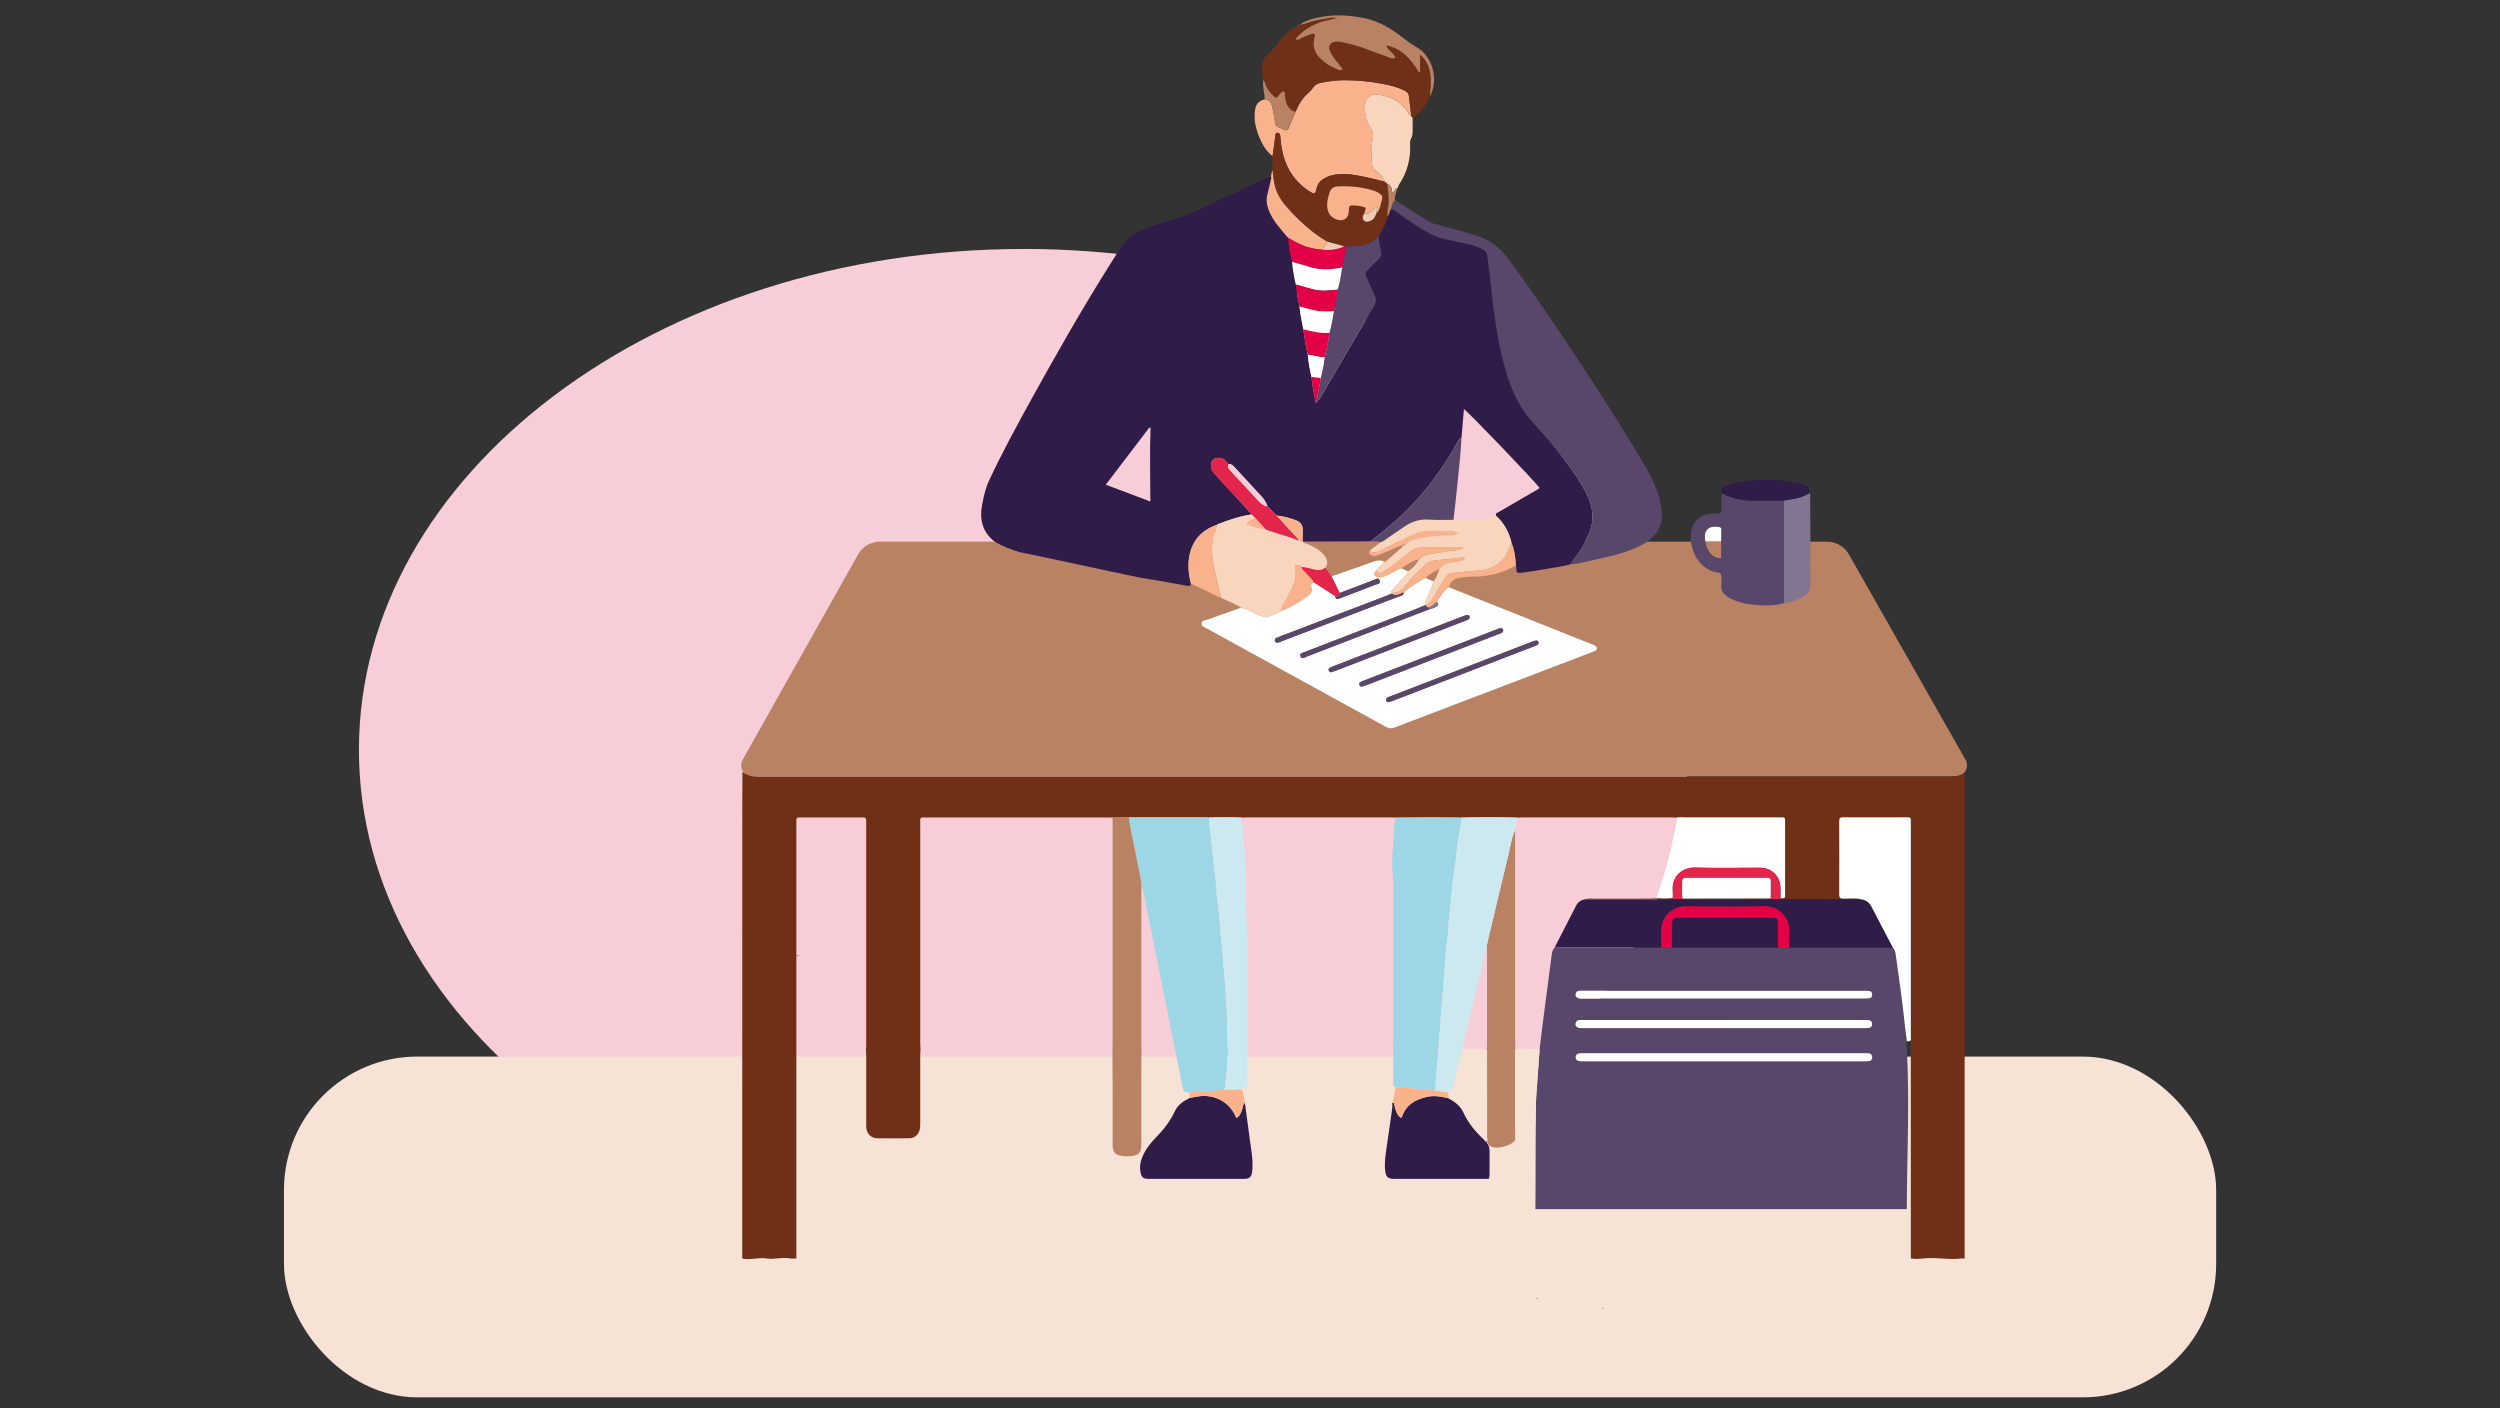 <svg width="900" height="507" viewBox="0 0 900 507" fill="none" xmlns="http://www.w3.org/2000/svg">
<rect x="0" y="0" width="900" height="507" fill="#333333" stroke="none"/>
<g clip-path="url(#clip0_1012_43167)">
<path d="M368.453 89.631C236.541 89.631 129.215 170.521 129.215 269.957C129.215 369.394 236.541 450.296 368.453 450.296C500.352 450.296 607.665 369.394 607.665 269.957C607.665 170.521 500.352 89.618 368.453 89.618V89.631Z" fill="#F7CED7"/>
<rect x="102.227" y="380.369" width="695.593" height="122.68" rx="48" fill="#F7E2D6"/>
<path d="M308.92 199.59C310.514 196.755 313.513 195 316.765 195H657.762C661 195 663.988 196.739 665.587 199.555L707.606 273.524C709.12 276.191 707.194 279.5 704.128 279.5H270.837C267.778 279.5 265.851 276.206 267.35 273.54L308.92 199.59Z" fill="#B88263"/>
<path d="M428.712 210.139C428.687 210.973 428.148 211.022 427.522 210.912C424.124 210.298 420.738 209.673 417.34 209.084C414.935 208.667 412.518 208.286 410.114 207.894C392.975 204.324 379.481 201.257 367.004 198.766C363.876 197.81 360.846 196.62 358.012 194.951C353.62 191.467 352.54 186.916 353.583 181.604C354.147 178.696 354.749 175.825 356.012 173.114C360.711 163.042 366.023 153.289 371.384 143.573C380.413 127.22 389.663 110.989 399.625 95.164C400.618 93.581 401.612 91.999 402.606 90.416C403.17 89.668 403.784 88.956 404.274 88.171C405.832 85.68 408.09 84.122 410.727 82.969C414.825 81.178 419.155 80.074 423.425 78.774C425.424 78.172 427.375 77.461 429.264 76.565C438.637 72.149 448.022 67.757 457.394 63.365C457.836 63.696 457.664 64.101 457.566 64.531C457.137 66.285 456.769 68.051 456.303 69.781C455.775 71.744 455.971 73.633 456.695 75.498C457.493 77.534 458.597 79.387 459.934 81.105C461.136 82.638 462.424 84.098 463.688 85.582C463.946 88.502 464.412 91.397 465.148 94.243C465.418 97.004 465.872 99.727 466.51 102.426C466.755 105.101 467.27 107.738 467.834 110.364C468.141 113.112 468.656 115.835 469.209 118.546C469.638 121.613 470.043 124.68 470.816 127.674C471.049 130.385 471.539 133.059 472.153 135.709C472.447 138.825 473.073 141.88 473.674 144.947C474.226 144.935 474.275 144.567 474.214 144.137L474.165 144.1C475.158 143.99 475.33 143.058 475.698 142.432C478.373 137.991 480.961 133.501 483.587 129.023C487.267 122.742 490.898 116.448 494.665 110.216C495.437 108.941 495.523 107.885 494.947 106.61C493.978 104.438 493.07 102.242 492.113 100.071C491.364 98.365 491.364 98.267 492.738 96.869C493.904 95.679 495.033 94.464 496.272 93.36C497.278 92.465 497.449 91.446 497.155 90.244C496.726 88.563 496.394 86.883 496.333 85.153C496.529 84.773 496.726 84.392 496.934 84.024C498.014 82.086 499.056 80.135 499.474 77.927C500.222 77.166 500.197 76.038 500.786 75.191C501.571 75.228 502.111 75.805 502.663 76.222C505.031 78.013 507.534 79.596 509.999 81.215C513.017 83.19 516.097 85.104 519.667 85.938C522.464 86.601 525.285 87.189 528.095 87.815C529.996 88.245 531.861 88.735 533.615 89.655C534.756 90.244 535.357 91.066 535.505 92.342C536.044 97.053 536.744 101.751 537.173 106.462C537.504 110.192 538.056 113.897 538.645 117.577C539.749 124.545 541.234 131.428 543.638 138.101C545.527 143.328 548.153 148.063 551.931 152.16C556.041 156.614 559.918 161.263 563.61 166.06C566.518 169.839 569.205 173.777 571.302 178.07C573.535 182.622 574.1 187.296 572.038 192.068C571.069 194.325 569.928 196.497 568.567 198.558C567.536 200.116 566.224 201.465 565.389 203.158C562.408 204.017 559.304 204.299 556.262 204.876C553.649 205.367 551.011 205.747 548.374 206.115C545.834 206.471 545.871 206.176 545.896 204.201C545.896 203.993 545.81 203.784 545.761 203.575C545.577 200.778 545.258 198.018 544.166 195.405C543.258 191.676 541.565 188.4 538.682 185.812C538.069 184.756 539.075 184.609 539.59 184.303C543.687 181.886 547.822 179.53 551.931 177.126C552.716 176.66 553.588 176.316 554.25 175.641C552.471 173.163 528.365 148.051 527.015 147.278C526.721 150.725 526.426 154.16 526.132 157.595C525.555 157.681 525.31 158.123 525.052 158.564C524.378 159.754 523.727 160.957 523.028 162.134C518.403 169.998 512.956 177.248 506.503 183.689C502.43 187.75 497.891 191.332 493.389 194.927C492.518 194.951 491.659 194.976 490.788 194.976C483.562 194.988 476.336 195 469.11 195L468.914 194.963C468.926 193.528 468.951 192.08 468.963 190.645C468.975 189.013 468.215 187.958 466.681 187.357C464.387 186.449 462.02 185.885 459.578 185.591C458.474 184.474 457.37 183.358 456.266 182.242C455.873 180.99 455.235 179.886 454.34 178.929C450.991 175.298 447.629 171.667 444.292 168.023C443.728 167.41 443.151 166.943 442.256 167.091C441.826 166.612 441.434 166.072 440.943 165.668C439.643 164.576 437.827 164.527 436.784 165.496C435.778 166.416 435.656 168.317 436.576 169.679C437.017 170.329 437.582 170.906 438.122 171.483C442.305 176.058 446.501 180.622 450.684 185.186C446.488 185.775 442.501 187.136 438.563 188.645C438.367 188.584 438.281 188.682 438.232 188.854C433.631 190.437 430.221 193.332 428.7 198.018C427.399 202.005 427.669 206.078 428.724 210.102L428.712 210.139ZM398.079 174.488C403.477 176.525 408.629 178.463 414.125 180.536C414.101 171.458 413.856 162.735 414.199 154.025C414.052 153.988 413.905 153.964 413.757 153.927C408.605 160.687 403.452 167.446 398.079 174.5V174.488Z" fill="#301C48"/>
<path d="M267.318 277.858C268.888 279.171 270.679 279.575 272.74 279.575C415.429 279.539 558.118 279.539 700.794 279.563C703.051 279.563 705.247 279.502 707.235 278.275C707.247 279.146 707.271 280.005 707.271 280.876C707.271 310.368 707.271 423.552 707.271 453.044C707.271 453.915 707.296 452.173 707.308 453.044C706.891 453.155 706.486 452.983 706.057 453.044C701.505 453.67 696.966 452.48 692.415 453.044C690.93 453.228 689.458 453.302 687.925 453.044C687.925 452.173 687.9 453.915 687.9 453.044C687.9 428.128 687.9 322.096 687.9 297.18C687.9 296.603 687.851 296.014 687.9 295.45C687.998 294.456 687.508 294.248 686.624 294.248C678.896 294.272 671.167 294.285 663.426 294.248C662.334 294.248 662.113 294.653 662.113 295.634C662.138 304.443 662.15 313.251 662.113 322.072C662.113 323.213 662.469 323.531 663.585 323.544C665.658 323.568 667.756 323.237 669.817 323.74C669.032 323.765 668.235 323.801 667.45 323.801C659.831 323.789 652.213 323.777 644.594 323.74C643.38 323.74 642.153 323.961 640.938 323.666C640.914 323.581 640.938 323.495 640.975 323.421C642.607 323.421 642.631 323.421 642.631 321.863C642.631 313.263 642.631 304.676 642.631 296.076C642.631 295.781 642.619 295.499 642.631 295.205C642.656 294.579 642.386 294.26 641.748 294.272C641.392 294.272 641.024 294.272 640.669 294.272C628.818 294.272 616.967 294.272 605.116 294.272C604.613 294.272 604.11 294.334 603.607 294.371C603.031 294.334 602.466 294.272 601.89 294.272C583.929 294.272 565.981 294.272 548.021 294.272C547.444 294.272 546.868 294.334 546.304 294.358C539.654 294.187 533.005 294.199 526.344 294.358C523.043 294.321 519.731 294.272 516.431 294.272C511.757 294.272 507.095 294.334 502.421 294.358C501.918 294.334 501.415 294.272 500.912 294.272C483.43 294.272 465.936 294.272 448.454 294.272C447.951 294.272 447.448 294.334 446.945 294.358C443.032 294.187 439.106 294.211 435.193 294.358C434.69 294.334 434.187 294.272 433.684 294.272C424.593 294.272 415.49 294.272 406.4 294.272C404.437 294.285 402.474 294.297 400.511 294.322C399.787 294.309 399.064 294.285 398.34 294.285C376.859 294.285 355.39 294.285 333.908 294.285C330.952 294.285 331.283 293.917 331.283 296.984C331.283 323.151 331.283 349.306 331.283 375.474C331.283 376.198 331.357 376.909 331.394 377.633C331.357 378.418 331.283 379.216 331.283 380.001C331.283 388.073 331.283 396.158 331.283 404.23C331.283 405.101 331.295 405.96 331.062 406.806C330.596 408.499 329.247 409.738 327.492 409.763C323.53 409.837 319.555 409.837 315.592 409.763C313.703 409.726 312.206 408.266 311.924 406.389C311.814 405.678 311.838 404.954 311.838 404.23C311.838 396.158 311.838 388.073 311.838 380.001C311.838 379.216 311.777 378.418 311.74 377.633C311.777 377.277 311.838 376.922 311.838 376.554C311.838 349.748 311.838 322.943 311.838 296.137C311.838 294.309 311.814 294.285 309.888 294.285C302.797 294.285 295.718 294.285 288.627 294.285C288.333 294.285 288.051 294.297 287.756 294.285C287.057 294.248 286.652 294.481 286.689 295.254C286.714 295.683 286.689 296.125 286.689 296.554C286.689 312.306 286.689 437.292 286.689 453.044C285.978 453.007 285.241 453.179 284.542 453.044C281.671 452.468 278.752 453.523 275.869 453.044C272.986 452.566 270.041 453.756 267.195 453.044C267.195 436.568 267.195 308.246 267.22 291.77C267.22 287.145 267.257 282.52 267.281 277.895L267.318 277.858Z" fill="#703017"/>
<path d="M565.365 203.158C566.199 201.478 567.524 200.116 568.542 198.558C569.904 196.497 571.045 194.325 572.014 192.068C574.075 187.308 573.511 182.634 571.278 178.07C569.168 173.777 566.481 169.839 563.586 166.06C559.893 161.263 556.017 156.602 551.907 152.161C548.128 148.063 545.503 143.328 543.614 138.101C541.209 131.428 539.725 124.533 538.621 117.577C538.032 113.897 537.492 110.192 537.148 106.462C536.719 101.739 536.032 97.053 535.48 92.342C535.333 91.066 534.732 90.244 533.591 89.655C531.836 88.748 529.972 88.245 528.07 87.815C525.261 87.189 522.439 86.588 519.642 85.938C516.06 85.092 512.993 83.178 509.975 81.215C507.497 79.596 504.994 78.013 502.639 76.222C502.087 75.805 501.559 75.228 500.762 75.191C501.191 74.112 501.032 72.738 502.307 72.075C506.012 74.455 509.742 76.811 513.435 79.215C514.355 79.816 515.299 80.283 516.367 80.565C520.341 81.632 524.292 82.761 528.254 83.877C529.223 84.147 530.18 84.478 531.149 84.748C535.983 86.11 539.712 88.833 542.755 92.919C552.508 106.033 561.599 119.589 570.566 133.243C578.295 145.021 585.889 156.884 592.955 169.078C595.483 173.433 597.347 177.96 598.12 182.978C598.819 187.541 597.58 191.234 594.023 194.166C593.753 194.387 593.52 194.657 593.274 194.914C586.932 198.901 579.694 200.263 572.554 201.846C570.186 202.373 567.831 203.073 565.365 203.146V203.158Z" fill="#59476B"/>
<path d="M458.109 56.25C454.797 53.514 453.239 49.772 452.147 45.773C451.644 43.945 451.583 42.068 451.742 40.203C451.951 37.615 452.969 36.4 455.324 35.738C457.385 35.885 457.803 37.492 458.158 39.05C458.551 40.804 458.809 42.583 459.091 44.362C459.189 44.988 459.41 45.442 460.023 45.699C460.82 46.018 461.63 46.362 462.403 46.73C463.053 47.049 463.532 46.914 463.814 46.264C464.709 44.227 465.593 42.166 466.476 40.117C467.568 37.48 468.991 35.1 471.236 33.247C471.788 32.793 472.254 32.204 472.647 31.616C473.432 30.438 474.585 29.935 475.898 29.714C478.597 29.236 481.308 28.868 484.068 28.868C488.767 28.868 493.441 29.334 498.054 30.229C500.532 30.708 502.973 31.346 505.292 32.425C506.249 32.867 507.071 33.431 507.218 34.572C507.525 37.001 507.794 39.43 508.089 41.859C507.843 41.602 507.525 41.393 507.353 41.099C505.071 37.014 501.391 34.928 496.95 34.192C492.901 33.517 491.245 35.639 491.355 39.062C491.429 41.442 491.981 43.908 493.404 46.006C494.251 47.257 494.521 48.742 494.189 50.14C493.625 52.508 493.993 54.876 493.797 57.231C493.637 59.12 494.238 60.507 495.661 61.758C496.827 62.776 498.201 63.721 498.532 65.426C496.925 65.021 495.33 64.58 493.711 64.224C489.908 63.377 486.117 62.457 482.179 62.703C479.983 62.837 477.922 63.414 476.082 64.665C474.659 65.635 474.107 67.082 473.788 68.677C473.604 69.609 473.064 69.867 472.23 69.364C471.862 69.143 471.481 68.935 471.113 68.689C465.261 64.8 462.244 59.194 461.262 52.373C461.09 51.158 461.017 49.932 460.87 48.717C460.796 48.116 460.317 47.809 459.814 47.797C459.299 47.785 459.226 48.337 459.177 48.754C458.833 51.244 458.49 53.747 458.146 56.25H458.109Z" fill="#FAB28C"/>
<path d="M642.251 217.107C639.037 218.138 635.724 218.076 632.437 217.794C629.873 217.573 627.284 217.242 624.843 216.297C623.69 215.856 622.598 215.328 621.592 214.617C620.353 213.721 619.555 212.605 619.678 210.985C619.703 210.703 619.678 210.409 619.678 210.127C619.641 208.973 619.936 207.673 619.482 206.728C619.028 205.808 617.543 206.152 616.562 205.747C612.047 203.919 609.802 200.361 608.858 195.785C608.796 195.503 608.772 195.221 608.723 194.939C608.723 194.154 608.723 193.356 608.747 192.571C608.87 188.4 611.225 185.701 615.36 185.063C616.353 184.904 617.372 184.842 618.378 184.842C619.384 184.842 619.739 184.438 619.739 183.419C619.727 181.481 619.58 179.543 619.837 177.604C623.959 179.727 628.388 180.365 632.976 180.279C636.068 180.217 639.172 180.254 642.263 180.254C642.263 192.547 642.263 204.851 642.276 217.144L642.251 217.107ZM619.617 194.951C619.641 193.516 619.666 192.093 619.678 190.657C619.678 190.203 619.568 189.884 619.003 189.774C615.041 189.001 613.053 191.038 613.973 194.988C614.415 198.595 616.746 201.073 619.617 200.926C619.617 198.938 619.617 196.951 619.617 194.951Z" fill="#59476B"/>
<path d="M508.065 41.859C507.782 39.43 507.5 37.001 507.194 34.572C507.046 33.431 506.224 32.867 505.268 32.425C502.961 31.358 500.508 30.708 498.029 30.229C493.417 29.334 488.755 28.88 484.044 28.868C481.296 28.868 478.572 29.236 475.874 29.714C474.549 29.947 473.408 30.45 472.623 31.616C472.218 32.204 471.751 32.793 471.212 33.247C468.967 35.087 467.531 37.48 466.452 40.117C465.654 40.228 465.115 39.811 464.562 39.32C463.09 38.032 462.796 36.29 462.551 34.511C462.477 33.983 462.845 33.235 462.17 32.977C461.532 32.732 461.213 33.444 460.796 33.799C460.526 34.032 460.281 34.315 460.109 34.621C459.717 35.321 459.299 35.296 458.747 34.805C457.459 33.64 456.294 32.389 455.705 30.72C455.472 30.045 455.349 29.334 454.785 28.819C454.65 27.604 454.515 26.389 454.368 25.175C454.049 22.574 455.03 20.513 457.03 18.93C458.183 18.023 459.054 16.931 459.864 15.729C461.741 12.931 464.158 10.723 467.2 9.239C467.47 9.276 467.654 9.177 467.777 8.932C467.85 8.846 467.948 8.797 468.071 8.797C468.672 8.944 469.2 8.736 469.752 8.54C471.801 7.828 473.874 7.227 476.021 6.92C477.861 6.65 479.677 6 481.59 6.564C480.548 6.466 479.64 6.982 478.658 7.166C474.131 7.975 470.193 9.938 467.016 13.324C466.734 13.618 466.341 13.925 466.807 14.404C467.629 14.342 468.267 13.827 468.967 13.483C470.071 12.931 471.236 12.551 472.402 12.183C473.248 11.913 473.469 12.306 473.359 13.042C473.322 13.324 473.162 13.594 473.113 13.864C472.623 16.514 473.138 18.832 475.088 20.832C476.794 22.586 478.769 23.862 481.002 24.745C481.676 25.015 482.4 25.567 483.21 25.126C483.369 24.549 482.94 24.304 482.695 23.973C481.541 22.415 480.143 21.028 479.247 19.274C478.707 18.219 478.131 17.029 478.879 16.011C479.64 14.968 480.989 14.907 482.253 15.005C482.326 15.005 482.4 15.017 482.461 15.042C485.639 15.704 488.779 16.465 491.822 17.63C494.521 18.661 497.22 19.654 499.931 20.648C500.704 20.93 501.501 21.347 502.348 20.722C501.759 18.918 499.686 18.317 499.109 16.342C504.875 17.507 508.052 21.494 510.813 25.997C510.948 25.936 511.083 25.886 511.23 25.825V19.63C513.916 21.961 514.763 24.66 515.057 27.579C515.29 29.947 514.886 32.303 514.837 34.67C513.573 37.946 511.279 40.424 508.568 42.546C508.408 42.313 508.236 42.092 508.077 41.859H508.065Z" fill="#703017"/>
<path d="M458.106 56.25C458.45 53.747 458.793 51.257 459.137 48.754C459.198 48.337 459.259 47.773 459.774 47.797C460.277 47.809 460.756 48.128 460.83 48.717C460.977 49.932 461.05 51.158 461.222 52.373C462.204 59.194 465.234 64.8 471.073 68.689C471.429 68.935 471.809 69.143 472.19 69.364C473.036 69.867 473.576 69.609 473.748 68.677C474.054 67.07 474.606 65.635 476.042 64.665C477.882 63.414 479.943 62.838 482.139 62.703C486.089 62.457 489.88 63.377 493.671 64.224C495.29 64.58 496.885 65.021 498.492 65.426C498.652 65.549 498.799 65.659 498.958 65.782C499.044 65.978 499.167 66.138 499.412 66.15C499.559 68.297 499.94 70.419 499.903 72.591C499.866 74.394 499.204 76.136 499.437 77.952C499.007 80.16 497.977 82.111 496.897 84.049C496.689 84.417 496.492 84.797 496.296 85.177C494.333 87.104 492.027 88.355 489.267 88.612C487.758 88.748 486.236 88.686 484.728 88.711C484.458 88.711 484.2 88.698 483.93 88.686C481.857 88.122 479.796 87.558 477.722 86.993C472.913 84.159 468.755 80.503 464.939 76.48C462.253 73.658 459.762 70.665 458.879 66.69C458.486 64.935 458.253 63.157 458.118 61.378C458.118 59.672 458.106 57.967 458.094 56.262L458.106 56.25ZM491.082 76.958C490.457 77.817 490.358 78.798 491.144 79.485C491.941 80.184 492.91 79.694 493.781 79.301C494.799 78.823 494.996 77.78 495.474 76.921C496.787 75.633 496.897 73.842 497.4 72.235C497.842 70.812 497.609 70.309 496.394 69.511C495.916 69.192 495.388 68.935 494.849 68.751C490.555 67.303 486.102 66.935 481.611 67.107C480.225 67.156 479.096 67.843 478.643 69.254C478.176 70.701 477.772 72.174 477.759 73.695C477.759 75.927 478.532 77.89 480.679 78.835C483.169 79.939 485.402 79.019 485.537 76.271C485.66 73.879 485.648 73.854 488.077 74.014C488.862 74.063 489.659 74.198 490.42 74.382C491.708 74.688 491.806 74.897 491.352 76.16C491.254 76.43 491.156 76.7 491.07 76.97L491.082 76.958Z" fill="#703017"/>
<path d="M514.823 34.67C514.884 32.303 515.289 29.947 515.044 27.579C514.749 24.66 513.903 21.961 511.216 19.63V25.825C511.081 25.887 510.946 25.936 510.799 25.997C508.039 21.494 504.861 17.507 499.095 16.342C499.672 18.305 501.745 18.918 502.334 20.722C501.488 21.347 500.69 20.942 499.917 20.648C497.206 19.654 494.495 18.661 491.808 17.63C488.766 16.465 485.625 15.704 482.448 15.042C482.374 15.029 482.301 15.017 482.239 15.005C480.976 14.907 479.639 14.968 478.866 16.011C478.117 17.041 478.694 18.219 479.234 19.274C480.129 21.028 481.528 22.415 482.681 23.973C482.926 24.304 483.368 24.549 483.196 25.126C482.387 25.555 481.663 25.015 480.988 24.745C478.755 23.862 476.78 22.586 475.075 20.832C473.124 18.832 472.621 16.502 473.1 13.864C473.149 13.582 473.308 13.312 473.345 13.042C473.443 12.306 473.222 11.913 472.388 12.183C471.21 12.551 470.057 12.944 468.953 13.484C468.254 13.827 467.616 14.355 466.794 14.404C466.328 13.925 466.72 13.618 467.002 13.324C470.18 9.938 474.13 7.975 478.645 7.166C479.626 6.994 480.534 6.466 481.577 6.564C479.663 6 477.847 6.663 476.007 6.92C473.86 7.227 471.787 7.828 469.738 8.54C469.186 8.736 468.659 8.944 468.058 8.797C470.695 6.982 473.75 6.38 476.805 5.914C481.491 5.19 486.177 5.571 490.815 6.466C496.433 7.546 501.144 10.453 505.536 13.95C506.898 15.029 508.272 16.035 509.805 16.882C515.719 20.133 518.037 28.561 514.823 34.67Z" fill="#B88263"/>
<path d="M498.961 65.77C498.801 65.647 498.654 65.537 498.494 65.414C498.163 63.709 496.789 62.764 495.624 61.746C494.188 60.494 493.587 59.108 493.759 57.219C493.968 54.863 493.587 52.496 494.152 50.128C494.495 48.717 494.213 47.245 493.366 45.994C491.943 43.896 491.391 41.43 491.318 39.05C491.207 35.627 492.863 33.493 496.912 34.18C501.353 34.916 505.033 37.001 507.315 41.086C507.487 41.381 507.806 41.602 508.051 41.847C508.211 42.08 508.382 42.301 508.542 42.534C508.542 44.043 508.542 45.552 508.542 47.061C508.542 48.006 508.517 48.938 508.027 49.784C507.646 50.435 507.597 51.146 507.634 51.87C507.904 57.206 506.579 62.101 503.598 66.542C503.316 66.96 503.426 67.548 502.96 67.88C501.954 67.769 502.199 69.303 501.157 69.229C501.157 67.867 500.764 66.714 499.39 66.138C499.353 65.88 499.194 65.757 498.936 65.77H498.961Z" fill="#F9D5BD"/>
<path d="M642.251 217.107C642.251 204.815 642.251 192.51 642.238 180.217C643.011 180.07 643.784 179.898 644.569 179.788C647.011 179.457 649.354 178.843 651.452 177.482C651.844 178.304 651.672 179.187 651.672 180.046C651.709 185.026 651.734 189.995 651.758 194.976C651.758 200.079 651.685 205.183 651.758 210.286C651.783 212.224 651.108 213.562 649.476 214.58C647.244 215.966 644.876 216.911 642.251 217.119V217.107Z" fill="#827591"/>
<path d="M651.449 177.482C649.351 178.843 647.008 179.457 644.567 179.788C643.781 179.898 643.009 180.07 642.236 180.217C639.144 180.217 636.04 180.193 632.949 180.242C628.361 180.328 623.944 179.69 619.81 177.567C619.393 176.279 620.018 175.543 621.11 174.979C622.742 174.132 624.496 173.715 626.275 173.458C633.108 172.439 639.929 172.403 646.713 173.789C648.382 174.132 650.124 174.476 651.363 175.862C651.326 176.095 651.388 176.279 651.633 176.365C651.731 176.758 651.633 177.126 651.449 177.469V177.482Z" fill="#301C48"/>
<path d="M458.132 61.365C458.267 63.157 458.5 64.923 458.893 66.677C459.776 70.652 462.279 73.646 464.953 76.467C468.768 80.491 472.915 84.147 477.736 86.981C477.54 88.171 476.571 88.907 476.031 89.901C474.252 89.802 472.51 89.459 470.792 88.981C468.216 88.257 465.947 86.932 463.677 85.595C462.426 84.098 461.125 82.638 459.935 81.117C458.598 79.412 457.482 77.547 456.697 75.51C455.973 73.646 455.764 71.756 456.304 69.793C456.77 68.051 457.138 66.285 457.568 64.543C457.678 64.113 457.838 63.709 457.396 63.377C457.948 62.825 457.604 61.942 458.144 61.39L458.132 61.365Z" fill="#FAB28C"/>
<path d="M454.784 28.806C455.349 29.322 455.459 30.033 455.704 30.708C456.293 32.376 457.459 33.64 458.747 34.793C459.299 35.284 459.716 35.308 460.109 34.609C460.28 34.302 460.526 34.02 460.796 33.787C461.2 33.431 461.532 32.72 462.17 32.965C462.844 33.223 462.489 33.971 462.55 34.498C462.795 36.29 463.09 38.032 464.562 39.308C465.126 39.798 465.666 40.215 466.451 40.105C465.568 42.154 464.697 44.203 463.789 46.251C463.507 46.901 463.028 47.036 462.378 46.717C461.605 46.337 460.796 46.006 459.998 45.687C459.385 45.442 459.164 44.975 459.066 44.35C458.784 42.571 458.526 40.792 458.133 39.038C457.79 37.48 457.361 35.873 455.3 35.725C455.238 33.407 454.429 31.149 454.772 28.794L454.784 28.806Z" fill="#B88263"/>
<path d="M499.427 66.15C500.801 66.727 501.181 67.88 501.193 69.241C502.224 69.315 501.979 67.781 502.997 67.892C502.751 68.763 502.555 69.659 502.261 70.505C502.064 71.069 502.003 71.585 502.322 72.1C501.046 72.762 501.206 74.136 500.776 75.216C500.187 76.05 500.212 77.191 499.464 77.952C499.231 76.136 499.893 74.406 499.93 72.591C499.967 70.419 499.574 68.297 499.439 66.15H499.427Z" fill="#B88263"/>
<path d="M651.635 176.377C651.39 176.304 651.329 176.108 651.365 175.874C651.611 175.96 651.746 176.095 651.635 176.377Z" fill="#827591"/>
<path d="M467.776 8.932C467.653 9.178 467.469 9.276 467.199 9.239C467.31 8.994 467.506 8.895 467.776 8.932Z" fill="#B88263"/>
<path d="M686.451 435.293C648.681 435.293 552.742 435.293 552.742 435.293C552.84 431.71 552.768 398.158 553.05 394.575C553.491 388.932 553.872 383.277 554.277 377.633C554.559 375.216 554.829 372.787 555.135 370.371C556.252 361.746 557.368 353.134 558.509 344.522C558.668 343.332 558.717 342.081 559.65 341.124C572.433 341.124 585.229 341.124 598.012 341.112C599.312 341.112 600.625 341.112 601.925 341.124C614.647 341.124 627.357 341.124 640.079 341.124C641.391 341.124 642.716 341.124 644.029 341.124C656.493 341.124 668.957 341.124 681.422 341.124C682.293 342.007 682.366 343.185 682.538 344.313C683.716 352.582 684.893 360.863 685.752 369.181C687.909 390.206 686.469 413.895 686.451 435.293ZM620.757 370.125C637.453 370.125 654.15 370.125 670.847 370.125C671.57 370.125 672.294 370.125 673.006 370.003C673.619 369.892 673.987 369.426 674.012 368.751C674.048 368.003 673.705 367.451 672.993 367.279C672.441 367.144 671.84 367.193 671.264 367.193C637.502 367.193 603.741 367.193 569.992 367.193C569.489 367.193 568.973 367.156 568.483 367.242C567.771 367.365 567.293 367.831 567.244 368.555C567.182 369.401 567.71 369.917 568.495 370.052C569.133 370.162 569.795 370.113 570.446 370.113C587.216 370.113 603.986 370.113 620.757 370.113V370.125ZM620.622 359.477C637.331 359.477 654.04 359.477 670.748 359.477C671.472 359.477 672.196 359.477 672.908 359.391C673.668 359.293 674.012 358.765 673.999 358.017C673.975 357.268 673.607 356.79 672.834 356.716C672.331 356.667 671.828 356.68 671.313 356.68C637.539 356.68 603.753 356.68 569.979 356.68C569.624 356.68 569.256 356.68 568.9 356.68C567.98 356.68 567.342 357.035 567.244 358.005C567.158 358.839 567.833 359.391 568.986 359.477C569.562 359.514 570.139 359.477 570.716 359.477C587.351 359.477 603.986 359.477 620.622 359.477Z" fill="#59476B"/>
<path d="M406.398 294.236C415.489 294.236 424.592 294.236 433.682 294.236C434.185 294.236 434.688 294.297 435.191 294.321C435.4 298.259 436.111 302.161 436.43 306.074C436.811 310.797 437.571 315.471 437.903 320.207C438.013 321.838 438.037 323.519 438.344 325.139C438.774 327.335 438.859 329.555 439.056 331.763C439.264 334.045 439.375 336.376 439.645 338.633C440.148 342.768 440.368 346.926 440.749 351.061C441.166 355.563 441.325 360.09 441.644 364.605C441.963 369.119 441.411 373.683 442.123 378.197C442.331 379.522 441.669 380.749 441.718 382.05C441.828 385.521 441.301 388.92 440.871 392.342C436.688 392.894 432.456 392.919 428.248 393.324C426.052 393.152 426.076 393.14 425.659 391.042C424.776 386.552 423.856 382.074 422.96 377.584C422.862 377.093 422.752 376.603 422.653 376.112C421.083 368.285 419.513 360.446 417.955 352.619C416.311 344.436 414.728 336.241 413.011 328.071C412.348 324.918 411.956 321.704 410.95 318.624C410.435 314.257 409.281 310.012 408.521 305.694C407.846 301.879 406.754 298.137 406.411 294.248L406.398 294.236Z" fill="#9DD7E5"/>
<path d="M501.537 377.572C501.562 376.774 501.586 375.989 501.586 375.192C501.586 355.833 501.55 336.486 501.586 317.128C501.586 315.594 501.218 314.134 501.194 312.613C501.12 307.203 501.697 301.829 502.065 296.444C502.114 295.72 502.519 295.07 502.421 294.321C507.095 294.285 511.757 294.236 516.431 294.236C519.731 294.236 523.043 294.285 526.343 294.321C525.718 298.002 524.957 301.645 524.528 305.363C524.245 307.779 524.012 310.221 523.644 312.625C523.178 315.606 522.822 318.612 522.54 321.593C522.197 325.163 521.767 328.733 521.51 332.315C521.362 334.241 521.313 336.204 521.019 338.106C520.639 340.523 520.479 342.964 520.332 345.381C520.185 347.896 519.866 350.398 519.719 352.901C519.608 354.68 519.584 356.495 519.351 358.274C518.909 361.55 518.737 364.85 518.529 368.15C518.381 370.444 518.271 372.763 518.001 375.032C517.768 377.057 517.866 379.068 517.633 381.056C517.191 384.92 516.872 388.772 516.799 392.661C514.799 392.453 512.812 392.171 510.8 392.048C508.003 391.876 505.242 391.238 502.408 391.447C501.39 390.968 501.599 390.036 501.599 389.202C501.574 385.325 501.562 381.461 501.55 377.584L501.537 377.572Z" fill="#9DD7E5"/>
<path d="M406.398 294.236C406.741 298.112 407.833 301.854 408.508 305.682C409.268 310 410.421 314.245 410.937 318.612C410.912 319.262 410.863 319.912 410.863 320.563C410.863 339.001 410.863 357.428 410.863 375.867C410.863 376.443 410.912 377.02 410.937 377.596C410.912 381.056 410.863 384.515 410.863 387.987C410.863 395.998 410.863 404.009 410.863 412.02C410.863 413.198 410.802 414.327 409.906 415.234C408.508 416.633 402.938 416.645 401.539 415.234C400.644 414.339 400.558 413.21 400.558 412.02C400.57 406.389 400.57 400.758 400.558 395.127C400.546 389.288 400.509 383.436 400.484 377.596C400.509 377.02 400.558 376.443 400.558 375.867C400.558 349.257 400.558 322.636 400.558 296.027C400.558 295.45 400.521 294.874 400.509 294.297C402.472 294.285 404.435 294.272 406.398 294.248V294.236Z" fill="#B88263"/>
<path d="M535.345 410.278C535.345 401.065 535.345 389.398 535.333 380.173C535.333 379.314 535.468 378.443 535.137 377.609C535.419 376.995 535.333 376.333 535.333 375.695C535.333 364.654 535.333 353.613 535.333 342.571C535.333 341.995 535.407 341.418 535.161 340.866C535.308 340.167 535.456 339.455 535.615 338.756C538.044 328.512 540.449 318.269 542.951 308.049C543.712 304.921 544.178 301.695 545.417 298.689C545.417 301.069 545.442 303.461 545.442 305.841C545.442 328.831 545.442 351.809 545.442 374.799C545.442 375.732 545.503 376.676 545.528 377.609C545.503 378.333 545.442 379.044 545.442 379.768C545.442 387.791 545.442 398.256 545.442 406.279C545.442 406.708 545.466 409.849 545.442 410.278C545.347 412.144 535.345 415.698 535.345 410.278Z" fill="#B88263"/>
<path d="M448.158 397.053C448.832 401.985 449.495 406.929 450.169 411.861C450.513 414.363 450.955 416.854 450.906 419.406C450.893 420.129 450.893 420.853 450.807 421.565C450.538 423.834 449.912 424.399 447.605 424.399C442.036 424.399 436.466 424.399 430.897 424.399C425.327 424.399 419.463 424.399 413.758 424.399C411.44 424.399 410.887 423.92 410.519 421.601C410.176 419.442 410.74 417.455 411.673 415.529C412.752 413.284 414.31 411.382 416.028 409.616C418.825 406.757 421.266 403.653 422.971 399.998C424.026 397.728 426.026 396.403 428.198 395.324C429.253 395.115 430.308 394.845 431.363 394.698C437.411 393.802 442.968 396.931 445.091 402.5C446.477 401.678 446.906 400.304 447.323 398.943C447.532 398.268 447.458 397.495 448.182 397.053H448.158Z" fill="#301C48"/>
<path d="M535.445 410.806C535.199 411.027 535.138 411.333 535.334 411.566C536.365 412.769 536.267 414.204 536.242 415.639C536.218 417.786 536.242 419.933 536.242 422.08C536.242 422.865 536.267 423.65 535.948 424.399C524.673 424.399 513.411 424.399 502.137 424.399C499.573 424.399 498.911 423.798 498.629 421.135C498.371 418.596 498.776 416.093 499.107 413.591C499.733 409.015 500.432 404.451 501.082 399.887C501.217 398.955 501.34 398.023 501.193 397.09C502.002 396.906 501.929 397.507 502.027 397.986C502.407 399.679 502.812 401.359 504.358 402.451C504.493 402.304 504.628 402.218 504.677 402.096C506.124 397.765 509.461 395.827 513.657 394.882C516.368 394.269 518.957 394.772 521.57 395.397C523.827 396.612 525.79 398.108 526.894 400.538C528.685 404.463 531.458 407.665 534.574 410.585C534.745 410.941 534.905 411.297 535.285 410.757L535.445 410.818V410.806Z" fill="#301C48"/>
<path d="M440.883 392.33C441.313 388.907 441.84 385.509 441.73 382.037C441.693 380.749 442.343 379.51 442.135 378.185C441.423 373.671 441.975 369.107 441.656 364.592C441.337 360.078 441.19 355.551 440.761 351.049C440.368 346.914 440.159 342.755 439.656 338.621C439.374 336.364 439.276 334.045 439.068 331.751C438.859 329.543 438.785 327.322 438.356 325.126C438.037 323.507 438.025 321.826 437.914 320.195C437.595 315.459 436.835 310.785 436.442 306.062C436.123 302.136 435.412 298.247 435.203 294.309C439.117 294.162 443.042 294.15 446.956 294.309C447.778 300.014 447.986 305.755 448.33 311.497C448.686 317.422 448.379 323.335 448.698 329.236C449.532 345.05 448.833 360.875 449.078 376.689C449.078 376.983 449.09 377.265 449.103 377.56C449.103 381.571 449.103 385.595 449.078 389.607C449.078 391.741 449.066 391.729 446.858 391.889C446.588 391.913 446.318 392.036 446.048 392.122C444.33 392.379 442.613 392.306 440.883 392.306V392.33Z" fill="#CDE9F0"/>
<path d="M521.557 395.385C518.956 394.759 516.355 394.256 513.644 394.87C509.448 395.827 506.124 397.765 504.664 402.083C504.627 402.206 504.48 402.292 504.345 402.439C502.799 401.347 502.394 399.654 502.014 397.973C501.903 397.495 501.977 396.882 501.18 397.078C501.903 395.274 502.026 393.336 502.382 391.447C505.204 391.251 507.976 391.876 510.773 392.048C512.773 392.171 514.773 392.453 516.772 392.661C518.33 392.858 519.925 392.796 521.434 393.299C521.471 393.999 521.508 394.686 521.544 395.385H521.557Z" fill="#FAB28C"/>
<path d="M440.885 392.33C442.602 392.33 444.332 392.404 446.05 392.146C446.614 392.343 447.301 392.318 447.387 393.189C447.522 394.489 448.197 395.704 448.172 397.041C447.448 397.471 447.522 398.256 447.313 398.93C446.896 400.292 446.467 401.654 445.08 402.488C442.97 396.918 437.413 393.802 431.353 394.686C430.285 394.845 429.243 395.103 428.188 395.311C428.212 394.637 428.237 393.974 428.261 393.299C432.457 392.907 436.689 392.882 440.873 392.318L440.885 392.33Z" fill="#FAB28C"/>
<path d="M576.676 470.882C577.007 470.784 577.314 470.808 577.559 471.066C577.216 471.238 576.933 471.103 576.676 470.882Z" fill="#B88263"/>
<path d="M552.793 467.422C553.124 467.312 553.431 467.349 553.689 467.619C553.345 467.778 553.063 467.643 552.793 467.422Z" fill="#B88263"/>
<path d="M185.613 465.766C185.773 465.864 185.92 465.962 186.079 466.061C185.859 466.061 185.699 465.975 185.613 465.766Z" fill="#EECBB5"/>
<path d="M521.547 211.39C538.649 218.199 555.75 225.008 572.84 231.829C573.379 232.037 573.944 232.221 574.398 232.552C575.109 233.055 575.036 233.865 574.287 234.307C573.919 234.528 573.49 234.65 573.085 234.797C552.18 242.784 531.276 250.758 510.371 258.732C507.672 259.763 504.949 260.732 502.287 261.836C501.023 262.364 499.993 262.253 498.815 261.603C485.345 254.181 471.85 246.795 458.367 239.386C450.393 235.006 442.407 230.626 434.445 226.234C433.672 225.805 432.457 225.621 432.592 224.406C432.727 223.192 433.979 223.327 434.801 223.032C438.8 221.573 442.824 220.174 446.835 218.763C449.473 219.34 451.657 220.984 454.184 221.818C454.724 222.002 455.214 222.333 455.828 222.137C457.533 221.609 459.3 221.241 460.784 220.174C461.029 220.088 461.238 219.99 461.238 219.671V219.696C461.508 219.696 461.839 219.757 462.072 219.647C465.213 218.223 468.182 216.469 470.967 214.433C472.009 213.672 472.414 212.568 472.071 211.402C471.752 210.36 472.23 209.979 472.991 209.624C475.555 211.28 478.106 212.936 480.67 214.592C480.781 216.101 481.713 215.635 482.523 215.328C486.694 213.758 490.865 212.188 495.012 210.544C495.76 210.249 497.257 210.225 496.656 208.863C496.177 207.771 495.134 208.569 494.386 208.838C490.35 210.347 486.326 211.905 482.302 213.439C481.321 211.464 480.339 209.476 479.358 207.501C484.486 205.698 489.602 203.882 494.73 202.103C495.907 201.698 497.097 201.539 498.25 202.201C498.177 202.741 497.797 203.036 497.404 203.367C496.705 203.956 495.932 204.496 495.527 205.367C494.435 206.557 494.509 207.133 495.785 207.673C496.275 207.882 496.729 207.857 497.232 207.771C498.876 207.464 500.299 206.667 501.722 205.857C502.642 205.33 503.513 204.692 504.605 204.508C505.378 204.888 506.151 205.268 506.936 205.649C506.85 206.336 506.433 206.826 505.942 207.268C504.286 208.777 502.986 210.605 501.452 212.224C501.048 212.654 500.68 213.083 500.802 213.733C500.213 213.991 499.624 214.261 499.023 214.494C486.424 219.303 473.825 224.1 461.238 228.909C460.698 229.117 460.171 229.35 459.631 229.559C459.079 229.768 458.809 230.172 458.968 230.737C459.128 231.35 459.643 231.461 460.183 231.313C460.674 231.178 461.128 230.97 461.606 230.786C469.286 227.854 476.953 224.909 484.633 221.977C490.963 219.561 497.306 217.168 503.624 214.727C504.372 214.445 505.439 214.408 505.39 213.169C507.819 211.145 510.445 209.427 513.266 208.016C514.162 208.421 515.07 208.826 515.965 209.231C515.818 210.85 514.935 212.2 514.371 213.672C513.843 215.071 512.997 216.371 512.886 217.917C511.819 218.358 510.764 218.825 509.696 219.242C496.373 224.382 483.038 229.522 469.727 234.675C468.979 234.957 467.716 235.08 468.182 236.282C468.66 237.521 469.691 236.662 470.402 236.38C485.283 230.663 500.152 224.909 515.021 219.156C515.745 219.107 516.395 218.788 517.02 218.469C517.953 217.99 517.99 217.34 517.278 216.604C518.505 214.69 519.683 212.74 521.56 211.366L521.547 211.39ZM553.898 231.326C553.775 230.835 553.505 230.504 552.99 230.565C552.573 230.614 552.156 230.761 551.763 230.908C534.686 237.484 517.597 244.06 500.52 250.648C500.115 250.807 499.71 250.954 499.355 251.187C498.937 251.445 498.852 251.874 499.048 252.328C499.22 252.721 499.6 252.831 499.943 252.745C500.569 252.598 501.195 252.39 501.796 252.157C518.468 245.728 535.14 239.287 551.812 232.847C552.352 232.638 552.892 232.442 553.407 232.184C553.751 232.013 553.91 231.681 553.898 231.313V231.326ZM541.164 226.897C541.176 226.48 540.894 226.198 540.391 226.149C539.79 226.087 539.274 226.382 538.735 226.59C522.848 232.712 506.973 238.821 491.086 244.943C490.681 245.103 490.276 245.25 489.896 245.446C489.381 245.716 489.148 246.145 489.405 246.71C489.614 247.164 490.019 247.286 490.485 247.139C491.098 246.943 491.724 246.734 492.325 246.501C507.93 240.477 523.547 234.454 539.152 228.418C539.618 228.234 540.096 228.062 540.563 227.854C540.918 227.694 541.127 227.412 541.164 226.909V226.897ZM529.092 222.1C528.982 221.573 528.65 221.315 528.16 221.389C527.669 221.462 527.191 221.634 526.712 221.806C511.181 227.78 495.65 233.767 480.118 239.754C479.652 239.938 479.174 240.109 478.744 240.367C478.364 240.6 478.094 240.968 478.352 241.459C478.573 241.864 478.941 242.109 479.419 241.962C479.971 241.802 480.511 241.594 481.051 241.385C496.447 235.448 511.843 229.522 527.24 223.585C527.706 223.4 528.184 223.229 528.626 222.996C528.982 222.812 529.08 222.468 529.08 222.1H529.092Z" fill="white"/>
<path d="M460.795 220.186C459.311 221.266 457.544 221.622 455.839 222.149C455.213 222.345 454.735 222.002 454.195 221.83C451.668 220.996 449.472 219.34 446.847 218.776C444.589 217.291 442.001 216.469 439.645 215.193C438.615 210.887 437.413 206.63 436.689 202.251C436.21 199.343 436.088 196.497 436.824 193.577C437.229 191.982 438.198 190.571 438.235 188.879C438.394 188.891 438.529 188.854 438.566 188.67C442.504 187.161 446.479 185.799 450.687 185.21C451.03 185.578 451.386 185.946 451.729 186.315C451.324 187.247 450.282 187.124 449.595 187.59C449.251 187.823 448.785 187.983 448.871 188.51C448.932 188.915 449.337 189.026 449.656 189.148C451.582 189.872 453.569 190.4 455.618 190.633C459.36 192.13 463.359 192.89 467.089 194.473C467.261 194.546 467.506 194.46 467.727 194.448C467.96 194.976 468.451 194.988 468.929 195.012L469.125 195.049C469.628 195.638 470.389 195.687 471.027 195.982C473.186 197 475.308 198.043 476.805 200.03C477.885 201.453 478.191 202.852 477.173 204.397C476.02 205.207 474.805 205.489 473.382 205.097C471.824 204.667 470.217 204.397 468.622 204.066C467.923 203.49 467.089 203.6 466.156 203.379C466.819 206.397 466.488 209.059 465.15 211.66C464.402 213.108 463.74 214.617 462.942 216.052C462.28 217.217 461.47 218.346 461.274 219.745V219.72C461.028 219.806 460.893 219.978 460.82 220.223L460.795 220.186Z" fill="#F9D5BD"/>
<path d="M438.222 188.891C438.197 190.584 437.216 191.995 436.811 193.589C436.063 196.509 436.185 199.355 436.676 202.263C437.4 206.642 438.602 210.899 439.633 215.206C437.51 214.518 435.621 213.304 433.597 212.384C431.965 211.636 430.333 210.887 428.714 210.139C427.671 206.115 427.401 202.042 428.689 198.055C430.211 193.369 433.621 190.473 438.222 188.891Z" fill="#FAB28C"/>
<path d="M521.545 211.39C519.668 212.764 518.49 214.715 517.263 216.629C516.11 217.279 515.484 218.874 513.779 218.518C513.62 218.334 513.46 218.15 513.301 217.966C514.245 217.451 514.981 216.825 515.534 215.819C516.993 213.181 518.662 210.654 520.195 208.066C520.797 207.06 521.618 206.422 522.759 206.299C525.888 205.968 529.028 205.649 532.169 205.403C537.064 205.023 540.83 202.987 542.879 198.337C543.308 197.368 543.713 196.386 544.13 195.417C545.222 198.03 545.541 200.803 545.725 203.588C540.867 206.397 535.616 207.624 530.022 207.612C528.452 207.612 526.869 207.832 525.299 208.029C523.287 208.274 522.134 209.55 521.545 211.415V211.39Z" fill="#FAB28C"/>
<path d="M523.263 187.136C526.011 187.136 528.759 187.271 531.483 187.112C533.912 186.977 536.316 186.511 538.647 185.799C541.542 188.388 543.235 191.663 544.131 195.393C543.714 196.362 543.309 197.343 542.879 198.313C540.818 202.95 537.052 204.999 532.17 205.379C529.029 205.624 525.888 205.943 522.76 206.274C521.619 206.397 520.797 207.035 520.196 208.041C518.663 210.642 516.994 213.157 515.534 215.794C514.982 216.8 514.246 217.438 513.301 217.941C513.154 217.941 513.007 217.941 512.872 217.941C512.983 216.395 513.829 215.095 514.356 213.697C514.909 212.224 515.804 210.875 515.951 209.256C517.203 208.09 517.485 206.434 518.074 204.949C518.982 203.661 520.122 202.815 521.754 202.631C522.956 202.496 524.134 202.128 525.324 201.907C526.109 201.772 526.821 201.564 527.41 200.926C527.005 200.558 526.637 200.582 526.305 200.643C523.766 201.085 521.19 201.232 518.626 201.539C516.675 201.772 514.54 201.772 512.995 203.33C510.971 205.379 508.86 207.329 507.008 209.538C505.536 211.292 504.186 213.451 501.402 213.39C501.316 213.39 501.23 213.598 501.144 213.709C501.034 213.782 500.911 213.795 500.776 213.758C500.653 213.108 501.021 212.678 501.426 212.249C502.96 210.63 504.272 208.814 505.916 207.293C506.395 206.851 506.824 206.36 506.91 205.673C508.456 204.532 509.805 203.207 510.725 201.478L510.701 201.49C510.897 201.33 511.081 201.183 511.277 201.024C512.111 200.312 513.032 199.883 514.136 199.625C516.602 199.061 519.104 198.865 521.57 198.386C523.288 198.055 525.14 198.251 526.858 197.343C526.624 197.233 526.526 197.135 526.416 197.135C521.496 197.135 516.577 197.135 511.658 197.159C510.259 197.159 508.959 197.613 507.83 198.484C505.781 200.079 503.769 201.711 501.708 203.281C500.506 204.201 499.267 205.084 497.966 205.845C496.752 206.557 496.347 206.409 495.513 205.391C495.93 204.52 496.691 203.98 497.39 203.391C497.782 203.06 498.163 202.766 498.236 202.226C498.445 202.201 498.715 202.238 498.85 202.128C500.886 200.386 502.923 198.631 504.935 196.865C505.057 196.754 505.033 196.472 505.082 196.276H505.057C505.499 196.386 505.781 196.166 506.002 195.834C507.045 194.89 508.333 194.436 509.67 194.117C513.596 193.197 517.571 192.669 521.607 192.78C522.883 192.816 524.097 192.596 525.25 191.884C524.195 191.43 523.189 191.038 522.036 191.062C520.024 191.087 518 191.136 515.988 191.05C512.725 190.903 509.731 191.811 506.861 193.209C503.499 194.853 500.162 196.546 496.813 198.239C495.955 198.668 495.108 198.987 494.127 198.852C493.611 198.779 493.378 198.484 493.305 198.006C494.63 197.024 495.955 196.055 497.279 195.074C498.114 194.792 498.764 194.203 499.463 193.724C501.549 192.313 503.585 190.854 505.683 189.467C508.259 187.774 510.995 186.793 514.197 187.026C517.19 187.247 520.221 187.1 523.238 187.112L523.263 187.136Z" fill="#F9D5BD"/>
<path d="M484.74 88.698C486.249 88.674 487.77 88.735 489.279 88.6C492.04 88.343 494.346 87.091 496.309 85.165C496.37 86.895 496.714 88.588 497.131 90.256C497.437 91.459 497.266 92.477 496.247 93.373C495.008 94.477 493.88 95.691 492.714 96.881C491.353 98.28 491.353 98.378 492.089 100.083C493.046 102.254 493.941 104.463 494.923 106.622C495.499 107.898 495.401 108.953 494.64 110.229C490.874 116.449 487.243 122.754 483.562 129.035C480.937 133.513 478.349 138.003 475.674 142.444C475.306 143.07 475.122 144.002 474.141 144.113C474.239 141.402 475.183 138.838 475.417 136.151C476.005 133.66 476.57 131.158 476.827 128.594C477.637 125.711 478.214 122.779 478.557 119.81C479.305 117.27 479.698 114.657 480.152 112.057C480.679 109.468 481.379 106.916 481.6 104.266C482.36 101.629 482.79 98.93 483.219 96.231C483.722 93.716 484.225 91.201 484.728 88.686L484.74 88.698Z" fill="#59476B"/>
<path d="M523.264 187.136C520.246 187.136 517.228 187.271 514.223 187.051C511.021 186.817 508.285 187.799 505.709 189.492C503.611 190.866 501.574 192.338 499.489 193.749C498.777 194.227 498.139 194.816 497.305 195.098C495.993 195.049 494.68 195 493.367 194.951C497.87 191.357 502.409 187.787 506.482 183.714C512.935 177.273 518.382 170.023 523.007 162.159C523.706 160.981 524.356 159.779 525.031 158.589C525.276 158.147 525.534 157.706 526.11 157.62C525.975 162.429 525.35 167.189 524.908 171.973C524.442 177.04 523.816 182.094 523.264 187.161V187.136Z" fill="#59476B"/>
<path d="M467.703 194.424C467.494 194.424 467.249 194.522 467.065 194.448C463.348 192.853 459.348 192.105 455.594 190.608C454.294 189.173 453.006 187.738 451.705 186.302C451.362 185.934 451.006 185.566 450.662 185.198C446.479 180.634 442.283 176.058 438.1 171.495C437.56 170.906 437.008 170.342 436.554 169.691C435.622 168.33 435.745 166.428 436.763 165.508C437.818 164.551 439.621 164.6 440.922 165.68C441.412 166.085 441.805 166.624 442.234 167.103C441.805 167.962 442.173 168.6 442.762 169.225C446.234 172.967 449.669 176.733 453.165 180.45C453.987 181.334 454.932 182.131 456.244 182.254C457.349 183.37 458.453 184.487 459.557 185.603C462.268 188.547 464.979 191.479 467.69 194.424H467.703Z" fill="#E3244B"/>
<path d="M484.743 88.698C484.24 91.213 483.737 93.728 483.234 96.243C479.542 97.053 475.849 97.323 472.156 96.305C469.813 95.654 467.482 94.943 465.151 94.256C464.427 91.41 463.961 88.514 463.691 85.595C465.961 86.932 468.243 88.257 470.807 88.981C472.524 89.459 474.266 89.802 476.045 89.901C478.781 90.183 481.431 89.852 483.946 88.674C484.216 88.674 484.473 88.686 484.743 88.698Z" fill="#E40046"/>
<path d="M465.137 94.243C467.468 94.93 469.799 95.642 472.142 96.292C475.835 97.311 479.54 97.053 483.22 96.231C482.791 98.93 482.361 101.641 481.601 104.266C478.681 104.598 475.761 104.941 472.866 104.217C470.719 103.678 468.609 103.027 466.487 102.426C465.849 99.727 465.395 97.004 465.125 94.243H465.137Z" fill="white"/>
<path d="M466.5 102.438C468.622 103.04 470.732 103.702 472.879 104.23C475.775 104.953 478.694 104.61 481.614 104.279C481.393 106.916 480.694 109.48 480.167 112.069C477.639 112.228 475.112 112.241 472.634 111.627C471.027 111.235 469.432 110.793 467.825 110.376C467.261 107.751 466.745 105.113 466.5 102.438Z" fill="#E40046"/>
<path d="M467.824 110.376C469.431 110.793 471.026 111.235 472.633 111.627C475.111 112.241 477.639 112.228 480.166 112.069C479.712 114.67 479.319 117.283 478.571 119.822C475.344 120.153 472.277 119.307 469.198 118.559C468.634 115.847 468.131 113.124 467.824 110.376Z" fill="white"/>
<path d="M469.199 118.559C472.278 119.307 475.345 120.141 478.572 119.822C478.228 122.803 477.652 125.723 476.842 128.606C474.781 128.606 472.818 127.956 470.806 127.686C470.021 124.68 469.629 121.613 469.199 118.559Z" fill="#E40046"/>
<path d="M456.257 182.266C454.956 182.143 454 181.334 453.178 180.463C449.681 176.746 446.246 172.979 442.774 169.238C442.198 168.612 441.818 167.974 442.247 167.115C443.13 166.968 443.719 167.422 444.283 168.048C447.62 171.691 450.982 175.322 454.331 178.954C455.214 179.911 455.852 181.027 456.257 182.266Z" fill="#F5CED7"/>
<path d="M470.805 127.686C472.817 127.968 474.779 128.606 476.84 128.606C476.583 131.158 476.006 133.66 475.43 136.151C474.338 136.004 473.246 135.856 472.142 135.721C471.528 133.072 471.038 130.397 470.805 127.686Z" fill="white"/>
<path d="M467.7 194.424C464.989 191.479 462.278 188.547 459.566 185.603C462.008 185.897 464.375 186.474 466.67 187.37C468.203 187.971 468.964 189.026 468.951 190.657C468.939 192.093 468.927 193.54 468.902 194.976C468.424 194.963 467.945 194.951 467.7 194.411V194.424Z" fill="#FAB28C"/>
<path d="M472.141 135.721C473.232 135.869 474.324 136.016 475.428 136.151C475.195 138.837 474.251 141.401 474.153 144.113L474.202 144.15C473.809 144.272 473.735 144.616 473.662 144.959C473.073 141.892 472.447 138.837 472.141 135.721Z" fill="#E40046"/>
<path d="M473.664 144.959C473.738 144.616 473.811 144.284 474.204 144.15C474.253 144.579 474.216 144.935 473.664 144.959Z" fill="#59476B"/>
<path d="M438.565 188.67C438.528 188.853 438.406 188.902 438.234 188.878C438.283 188.707 438.369 188.609 438.565 188.67Z" fill="#FAB28C"/>
<path d="M546.301 294.334C545.811 295.732 545.504 297.18 545.418 298.664C544.179 301.67 543.713 304.884 542.952 308.025C540.462 318.244 538.057 328.5 535.616 338.732C535.444 339.431 535.309 340.142 535.162 340.842C534.328 344.387 533.506 347.945 532.647 351.49C530.562 360.188 528.464 368.874 526.378 377.572C525.213 382.418 524.023 387.251 522.931 392.122C522.722 393.066 522.195 393.226 521.459 393.299C519.937 392.796 518.355 392.858 516.797 392.661C516.858 388.773 517.189 384.908 517.631 381.056C517.864 379.056 517.754 377.044 517.999 375.032C518.269 372.763 518.367 370.457 518.527 368.15C518.747 364.85 518.919 361.562 519.349 358.274C519.582 356.496 519.606 354.68 519.717 352.901C519.876 350.386 520.183 347.883 520.33 345.381C520.477 342.952 520.637 340.523 521.017 338.106C521.311 336.204 521.361 334.242 521.508 332.315C521.765 328.733 522.207 325.163 522.538 321.593C522.82 318.612 523.176 315.606 523.642 312.625C524.023 310.233 524.256 307.792 524.526 305.363C524.955 301.646 525.716 298.002 526.341 294.322C532.991 294.174 539.64 294.162 546.301 294.322V294.334Z" fill="#CDE9F0"/>
<path d="M559.65 341.124C562.226 336.094 564.778 331.064 567.391 326.046C568.176 324.538 569.55 323.801 571.23 323.679C571.513 323.703 571.795 323.765 572.077 323.765C581.634 323.765 591.19 323.777 600.747 323.765C601.25 323.765 601.741 323.667 602.244 323.617C603.409 323.617 604.587 323.617 605.753 323.617C606.317 323.667 606.893 323.752 607.458 323.765C616.88 323.765 626.301 323.765 635.723 323.765C636.287 323.765 636.864 323.667 637.428 323.617C638.594 323.617 639.772 323.617 640.937 323.617C642.152 323.924 643.366 323.691 644.581 323.691C652.199 323.728 659.817 323.74 667.436 323.752C668.221 323.752 669.018 323.716 669.803 323.691C671.496 323.9 672.821 324.709 673.619 326.194C676.244 331.15 678.82 336.131 681.409 341.099C668.945 341.099 656.48 341.099 644.016 341.099C644.016 339.075 643.918 337.051 644.065 335.039C644.384 330.512 640.373 326.12 635.171 326.218C625.774 326.39 616.377 326.39 606.979 326.218C602.489 326.132 597.938 329.543 597.987 335.235C598.011 337.186 597.987 339.136 597.987 341.087C585.204 341.087 572.408 341.087 559.625 341.099L559.65 341.124Z" fill="#301C48"/>
<path d="M681.423 341.124C678.834 336.155 676.258 331.174 673.633 326.218C672.848 324.734 671.511 323.912 669.818 323.716C667.757 323.213 665.659 323.556 663.585 323.519C662.469 323.507 662.113 323.188 662.113 322.047C662.15 313.239 662.15 304.43 662.113 295.61C662.113 294.616 662.334 294.211 663.426 294.223C671.155 294.26 678.884 294.26 686.625 294.223C687.52 294.223 687.999 294.432 687.901 295.426C687.839 296.002 687.901 296.579 687.901 297.155C687.901 322.072 687.901 346.988 687.901 371.904C687.901 372.775 687.913 373.634 687.925 374.505C687.483 374.836 686.993 374.922 686.453 374.885C686.22 372.984 685.95 371.082 685.754 369.168C684.895 360.851 683.717 352.582 682.539 344.301C682.38 343.173 682.294 341.995 681.423 341.112V341.124Z" fill="white"/>
<path d="M596.258 323.384C597.374 319.912 598.638 316.49 599.644 312.981C601.239 307.485 602.392 301.879 603.533 296.284C603.655 295.659 603.582 294.996 603.606 294.346C604.109 294.309 604.612 294.248 605.115 294.248C616.966 294.248 628.817 294.248 640.668 294.248C641.024 294.248 641.392 294.26 641.747 294.248C642.385 294.236 642.655 294.555 642.631 295.18C642.618 295.462 642.631 295.757 642.631 296.051C642.631 304.651 642.631 313.239 642.631 321.839C642.631 323.397 642.606 323.397 640.974 323.397C640.974 322.023 640.999 320.649 640.938 319.275C640.766 315.496 637.92 312.625 634.166 312.417C633.368 312.368 632.571 312.392 631.786 312.392C624.621 312.392 617.457 312.552 610.305 312.331C605.41 312.184 601.754 315.766 602.208 320.563C602.294 321.495 602.208 322.44 602.208 323.384C600.22 323.568 598.245 323.568 596.258 323.384Z" fill="white"/>
<path d="M602.208 323.384C602.208 322.44 602.294 321.495 602.208 320.563C601.766 315.766 605.41 312.184 610.305 312.331C617.457 312.552 624.622 312.392 631.786 312.392C632.584 312.392 633.381 312.368 634.166 312.417C637.932 312.625 640.779 315.496 640.938 319.275C640.999 320.649 640.963 322.023 640.975 323.397C640.938 323.482 640.926 323.556 640.95 323.654C639.785 323.654 638.607 323.654 637.442 323.654L637.466 323.47C637.479 321.52 637.54 319.569 637.515 317.618C637.491 316.183 637.344 316.073 635.859 316.024C635.356 315.999 634.853 316.024 634.338 316.024C625.517 316.024 616.709 316.024 607.888 316.024C605.631 316.024 605.582 316.048 605.606 318.342C605.619 320.072 605.41 321.802 605.754 323.519L605.778 323.667C604.613 323.667 603.435 323.667 602.27 323.667C602.294 323.581 602.282 323.495 602.233 323.421L602.208 323.384Z" fill="#E3244B"/>
<path d="M613.972 194.976C613.052 191.025 615.04 188.989 619.002 189.762C619.566 189.872 619.677 190.191 619.677 190.645C619.665 192.08 619.64 193.504 619.615 194.939C617.738 194.939 615.849 194.963 613.972 194.963V194.976Z" fill="white"/>
<path d="M491.084 76.958C491.182 76.688 491.281 76.418 491.366 76.148C491.808 74.897 491.722 74.688 490.434 74.369C489.661 74.185 488.876 74.05 488.091 74.001C485.662 73.842 485.674 73.866 485.551 76.259C485.417 79.007 483.184 79.927 480.693 78.823C478.546 77.878 477.761 75.915 477.774 73.682C477.774 72.161 478.191 70.689 478.657 69.241C479.111 67.831 480.239 67.156 481.626 67.094C486.116 66.923 490.569 67.291 494.863 68.738C495.403 68.922 495.93 69.192 496.409 69.499C497.623 70.309 497.856 70.799 497.415 72.222C496.912 73.83 496.801 75.621 495.489 76.909C495.304 75.891 496.163 74.946 495.955 74.21C495.243 74.762 494.433 75.277 493.796 75.94C493.023 76.725 492.188 77.13 491.097 76.946L491.084 76.958Z" fill="#FAB28C"/>
<path d="M491.084 76.958C492.176 77.154 493.011 76.749 493.783 75.952C494.434 75.29 495.243 74.774 495.943 74.222C496.151 74.958 495.28 75.903 495.476 76.921C494.998 77.768 494.802 78.823 493.783 79.301C492.925 79.706 491.943 80.184 491.146 79.485C490.361 78.798 490.459 77.817 491.084 76.958Z" fill="#EECBB5"/>
<path d="M483.944 88.674C481.429 89.852 478.779 90.171 476.043 89.901C476.583 88.907 477.54 88.171 477.748 86.981C479.822 87.545 481.883 88.11 483.956 88.674H483.944Z" fill="#EECBB5"/>
<path d="M498.961 65.77C499.219 65.77 499.378 65.88 499.415 66.138C499.182 66.125 499.047 65.966 498.961 65.77Z" fill="#B88263"/>
<path d="M640.079 341.112C627.357 341.112 614.648 341.112 601.926 341.112C601.926 338.302 601.926 335.481 601.95 332.671C601.975 330.745 602.282 330.426 604.244 330.414C607.348 330.389 610.452 330.414 613.556 330.414C621.567 330.414 629.59 330.414 637.601 330.414C639.92 330.414 640.042 330.561 640.055 332.88C640.067 335.628 640.055 338.363 640.067 341.112H640.079Z" fill="#301C48"/>
<path d="M620.744 370.125C603.974 370.125 587.204 370.125 570.433 370.125C569.783 370.125 569.121 370.162 568.483 370.064C567.698 369.929 567.17 369.401 567.231 368.567C567.28 367.856 567.759 367.377 568.47 367.255C568.961 367.169 569.476 367.205 569.979 367.205C603.741 367.205 637.502 367.205 671.251 367.205C671.828 367.205 672.429 367.156 672.981 367.291C673.68 367.463 674.024 368.015 673.999 368.764C673.975 369.426 673.607 369.892 672.993 370.015C672.294 370.138 671.558 370.138 670.834 370.138C654.138 370.138 637.441 370.138 620.744 370.138V370.125Z" fill="white"/>
<path d="M620.744 382.071C603.974 382.071 587.204 382.071 570.433 382.071C569.783 382.071 569.121 382.108 568.483 382.009C567.698 381.874 567.17 381.347 567.231 380.513C567.28 379.801 567.759 379.323 568.47 379.2C568.961 379.114 569.476 379.151 569.979 379.151C603.741 379.151 637.502 379.151 671.251 379.151C671.828 379.151 672.429 379.102 672.981 379.237C673.68 379.409 674.024 379.961 673.999 380.709C673.975 381.371 673.607 381.838 672.993 381.96C672.294 382.083 671.558 382.083 670.834 382.083C654.138 382.083 637.441 382.083 620.744 382.083V382.071Z" fill="white"/>
<path d="M620.62 359.477C603.984 359.477 587.349 359.477 570.714 359.477C570.137 359.477 569.548 359.501 568.984 359.477C567.831 359.403 567.156 358.839 567.242 358.004C567.34 357.035 567.978 356.667 568.898 356.679C569.254 356.679 569.622 356.679 569.977 356.679C603.751 356.679 637.537 356.679 671.311 356.679C671.814 356.679 672.329 356.679 672.832 356.716C673.605 356.79 673.985 357.268 673.997 358.017C674.022 358.765 673.666 359.293 672.906 359.391C672.194 359.477 671.458 359.477 670.746 359.477C654.037 359.477 637.329 359.477 620.62 359.477Z" fill="white"/>
<path d="M640.079 341.112C640.079 338.364 640.079 335.628 640.066 332.88C640.066 330.561 639.931 330.414 637.613 330.414C629.602 330.402 621.578 330.414 613.568 330.414C610.464 330.414 607.36 330.389 604.256 330.414C602.293 330.426 601.987 330.745 601.962 332.671C601.925 335.481 601.937 338.302 601.937 341.112C600.637 341.112 599.324 341.112 598.024 341.099C598.024 339.149 598.036 337.198 598.024 335.247C597.963 329.543 602.514 326.145 607.016 326.23C616.414 326.402 625.811 326.402 635.208 326.23C640.41 326.132 644.421 330.524 644.102 335.051C643.955 337.063 644.066 339.1 644.053 341.112C642.741 341.112 641.416 341.112 640.103 341.112H640.079Z" fill="#E40046"/>
<path d="M545.529 377.584C548.448 377.596 551.356 377.621 554.276 377.633C553.871 383.277 553.491 388.932 553.049 394.575C552.767 398.158 552.853 401.74 552.742 405.334C550.779 405.862 548.767 406.021 546.768 406.267C545.86 406.377 545.381 406.07 545.443 405.101C545.467 404.672 545.443 404.23 545.443 403.801C545.443 395.778 545.443 387.767 545.443 379.743C545.443 379.02 545.504 378.308 545.529 377.584Z" fill="#F7E2D6"/>
<path d="M287.695 344.154C287.302 344.24 286.959 344.215 286.75 343.811C287.069 343.921 287.376 344.044 287.695 344.154Z" fill="#703017"/>
<path d="M521.461 393.299C522.209 393.226 522.725 393.066 522.933 392.122C524.025 387.264 525.227 382.418 526.38 377.572C529.3 377.572 532.208 377.584 535.127 377.596C535.471 378.431 535.324 379.302 535.324 380.16C535.324 389.374 535.324 398.587 535.336 407.812C535.336 408.598 535.201 409.395 535.52 410.156C535.495 410.376 535.471 410.585 535.446 410.806L535.287 410.744C535.054 410.683 534.808 410.634 534.575 410.573C531.459 407.653 528.674 404.451 526.896 400.525C525.792 398.096 523.829 396.599 521.571 395.385C521.535 394.686 521.498 393.999 521.461 393.299Z" fill="#F7E2D6"/>
<path d="M534.574 410.573C534.807 410.634 535.053 410.683 535.286 410.744C534.905 411.284 534.734 410.928 534.574 410.573Z" fill="#F5CED7"/>
<path d="M553.907 231.326C553.907 231.694 553.76 232.025 553.417 232.197C552.902 232.454 552.362 232.651 551.822 232.859C535.15 239.3 518.478 245.74 501.805 252.169C501.204 252.402 500.591 252.61 499.953 252.758C499.597 252.844 499.217 252.733 499.057 252.341C498.861 251.887 498.947 251.47 499.364 251.2C499.72 250.967 500.137 250.807 500.53 250.66C517.607 244.072 534.684 237.496 551.773 230.921C552.165 230.774 552.583 230.626 553 230.577C553.503 230.516 553.785 230.847 553.907 231.338V231.326Z" fill="#59476B"/>
<path d="M541.173 226.909C541.136 227.412 540.927 227.694 540.572 227.854C540.105 228.062 539.639 228.234 539.161 228.418C523.556 234.442 507.939 240.477 492.334 246.501C491.733 246.734 491.107 246.943 490.494 247.139C490.028 247.286 489.623 247.164 489.414 246.71C489.157 246.158 489.39 245.716 489.905 245.446C490.285 245.25 490.702 245.102 491.095 244.943C506.982 238.821 522.857 232.712 538.744 226.59C539.283 226.382 539.799 226.087 540.4 226.148C540.891 226.198 541.185 226.48 541.173 226.897V226.909Z" fill="#59476B"/>
<path d="M529.103 222.112C529.103 222.48 529.004 222.824 528.649 223.008C528.207 223.241 527.729 223.413 527.262 223.597C511.866 229.535 496.47 235.472 481.073 241.398C480.534 241.606 479.994 241.815 479.442 241.974C478.963 242.109 478.595 241.876 478.375 241.471C478.105 240.993 478.375 240.612 478.767 240.379C479.196 240.122 479.675 239.95 480.141 239.766C495.672 233.779 511.204 227.792 526.735 221.818C527.201 221.634 527.692 221.474 528.182 221.401C528.673 221.327 529.004 221.585 529.115 222.112H529.103Z" fill="#59476B"/>
<path d="M512.871 217.954C513.019 217.954 513.166 217.954 513.301 217.954C513.46 218.138 513.62 218.322 513.779 218.506C514.025 219.009 514.748 218.665 515.006 219.18C500.137 224.922 485.269 230.675 470.388 236.405C469.676 236.674 468.645 237.533 468.167 236.306C467.701 235.104 468.964 234.981 469.713 234.699C483.036 229.547 496.359 224.419 509.682 219.266C510.761 218.849 511.804 218.383 512.871 217.941V217.954Z" fill="#59476B"/>
<path d="M500.789 213.758C500.911 213.795 501.034 213.782 501.157 213.709C502.715 214.764 503.991 213.537 505.377 213.194C505.426 214.433 504.359 214.469 503.61 214.752C497.292 217.193 490.95 219.585 484.619 222.002C476.94 224.934 469.26 227.878 461.593 230.81C461.126 230.994 460.66 231.203 460.169 231.338C459.63 231.485 459.127 231.375 458.955 230.761C458.808 230.197 459.065 229.792 459.617 229.584C460.157 229.375 460.685 229.142 461.224 228.933C473.824 224.124 486.423 219.328 499.01 214.519C499.611 214.285 500.2 214.016 500.789 213.758Z" fill="#59476B"/>
<path d="M461.25 219.708C461.446 218.322 462.256 217.193 462.918 216.015C463.728 214.58 464.378 213.071 465.127 211.623C466.464 209.022 466.795 206.373 466.133 203.342C467.065 203.575 467.912 203.453 468.599 204.029C468.599 205.023 469.47 205.44 470.009 206.054C471.015 207.244 472.267 208.213 473.003 209.624C472.242 209.979 471.764 210.36 472.083 211.402C472.438 212.58 472.021 213.672 470.978 214.433C468.194 216.469 465.237 218.223 462.084 219.647C461.851 219.757 461.532 219.683 461.25 219.696V219.708Z" fill="#FAB28C"/>
<path d="M495.524 205.391C496.358 206.409 496.763 206.569 497.977 205.845C499.278 205.084 500.517 204.189 501.719 203.281C503.78 201.711 505.792 200.079 507.841 198.484C508.957 197.613 510.27 197.172 511.668 197.159C516.588 197.123 521.507 197.135 526.427 197.135C526.537 197.135 526.647 197.233 526.868 197.343C525.163 198.263 523.311 198.055 521.581 198.386C519.115 198.865 516.6 199.061 514.146 199.625C513.042 199.883 512.122 200.312 511.288 201.024C511.018 201.085 510.797 201.196 510.724 201.49H510.748C508.356 201.797 506.602 203.404 504.614 204.532C503.522 204.704 502.664 205.354 501.731 205.882C500.308 206.692 498.885 207.477 497.241 207.796C496.726 207.894 496.272 207.906 495.793 207.698C494.518 207.158 494.456 206.581 495.536 205.391H495.524Z" fill="#FAB28C"/>
<path d="M473.002 209.648C472.266 208.237 471.014 207.256 470.008 206.078C469.481 205.452 468.61 205.048 468.598 204.054C470.18 204.397 471.787 204.655 473.358 205.084C474.781 205.477 475.995 205.207 477.148 204.385C477.884 205.428 478.621 206.483 479.357 207.526C480.338 209.501 481.319 211.488 482.289 213.463C482.346 214.502 481.876 214.899 480.878 214.653C480.804 214.641 480.743 214.629 480.669 214.617C478.105 212.96 475.554 211.304 472.99 209.648H473.002Z" fill="#E3244B"/>
<path d="M505.376 213.206C503.99 213.549 502.714 214.776 501.156 213.721C501.242 213.611 501.328 213.402 501.414 213.402C504.211 213.463 505.548 211.304 507.02 209.55C508.885 207.33 510.983 205.379 513.007 203.342C514.553 201.784 516.687 201.784 518.638 201.551C521.19 201.245 523.766 201.097 526.318 200.656C526.649 200.594 527.017 200.57 527.422 200.938C526.833 201.576 526.122 201.784 525.336 201.919C524.134 202.128 522.969 202.508 521.766 202.643C520.123 202.827 518.982 203.674 518.086 204.962C516.332 205.759 514.663 206.716 513.265 208.066C510.443 209.489 507.805 211.206 505.389 213.218L505.376 213.206Z" fill="#FAB28C"/>
<path d="M480.68 214.617C480.754 214.629 480.827 214.641 480.889 214.653C481.887 214.899 482.357 214.502 482.3 213.463C486.323 211.93 490.347 210.372 494.384 208.863C495.132 208.581 496.175 207.796 496.653 208.888C497.254 210.249 495.758 210.274 495.009 210.568C490.863 212.2 486.692 213.77 482.52 215.353C481.711 215.659 480.778 216.138 480.668 214.617H480.68Z" fill="#59476B"/>
<path d="M504.602 204.532C506.589 203.404 508.343 201.797 510.736 201.478C509.828 203.207 508.478 204.52 506.92 205.673C506.147 205.293 505.374 204.913 504.602 204.532Z" fill="#B88263"/>
<path d="M513.254 208.041C514.665 206.692 516.321 205.735 518.075 204.937C517.486 206.434 517.204 208.078 515.953 209.243C515.057 208.838 514.149 208.434 513.254 208.029V208.041Z" fill="#B88263"/>
<path d="M515.008 219.193C514.763 218.677 514.039 219.021 513.781 218.518C515.486 218.886 516.112 217.279 517.265 216.629C517.977 217.365 517.928 218.015 517.008 218.493C516.382 218.825 515.732 219.131 515.008 219.18V219.193Z" fill="#827591"/>
<path d="M460.793 220.186C460.867 219.953 461.002 219.769 461.247 219.683C461.247 219.99 461.026 220.1 460.793 220.186Z" fill="#FAB28C"/>
<path d="M451.716 186.302C453.017 187.738 454.305 189.173 455.605 190.608C453.557 190.375 451.569 189.848 449.643 189.124C449.324 189.001 448.919 188.891 448.858 188.486C448.772 187.958 449.238 187.799 449.582 187.566C450.269 187.1 451.312 187.235 451.716 186.29V186.302Z" fill="#FAB28C"/>
<path d="M505.095 196.276C502.764 196.595 500.887 198.055 498.74 198.803C497.722 199.159 496.752 199.637 495.746 200.006C495.121 200.239 494.471 200.226 493.845 199.969C492.864 199.552 492.495 198.938 493.33 198.018C493.416 198.484 493.649 198.791 494.152 198.865C495.133 199 495.98 198.681 496.838 198.251C500.175 196.558 503.524 194.865 506.886 193.221C509.757 191.811 512.75 190.903 516.013 191.062C518.025 191.148 520.049 191.111 522.061 191.074C523.214 191.062 524.233 191.442 525.275 191.896C524.122 192.608 522.908 192.829 521.632 192.792C517.596 192.682 513.621 193.209 509.695 194.129C508.358 194.448 507.082 194.902 506.027 195.847C505.647 195.871 505.266 195.871 505.082 196.301H505.107L505.095 196.276Z" fill="#FAB28C"/>
<path d="M505.07 196.288C505.254 195.859 505.635 195.859 506.015 195.834C505.782 196.166 505.5 196.386 505.07 196.288Z" fill="#B88263"/>
<path d="M510.711 201.49C510.785 201.196 511.018 201.085 511.275 201.024C511.091 201.183 510.895 201.33 510.711 201.49Z" fill="#B88263"/>
<path d="M602.207 323.384C602.256 323.458 602.268 323.544 602.244 323.63C601.741 323.679 601.25 323.777 600.747 323.777C591.19 323.777 581.634 323.777 572.077 323.777C571.795 323.777 571.513 323.716 571.23 323.691C571.917 323.323 572.641 323.519 573.353 323.519C580.198 323.507 587.044 323.519 593.889 323.507C594.675 323.507 595.472 323.433 596.257 323.397C598.245 323.581 600.232 323.581 602.207 323.397V323.384Z" fill="#703017"/>
<path d="M605.751 323.642L605.727 323.495C616.302 323.482 626.876 323.458 637.451 323.446L637.427 323.63C636.863 323.679 636.286 323.777 635.722 323.777C626.3 323.777 616.878 323.777 607.456 323.777C606.892 323.777 606.315 323.679 605.751 323.63V323.642Z" fill="#703017"/>
<path d="M637.454 323.446C626.879 323.458 616.304 323.482 605.729 323.495C605.398 321.777 605.606 320.035 605.582 318.318C605.557 316.024 605.606 315.999 607.863 315.999C616.684 315.999 625.492 315.999 634.313 315.999C634.816 315.999 635.331 315.987 635.834 315.999C637.319 316.06 637.466 316.158 637.49 317.594C637.515 319.544 637.466 321.495 637.441 323.446H637.454Z" fill="white"/>
</g>
<defs>
<clipPath id="clip0_1012_43167">
<rect width="697.47" height="497.981" fill="white" transform="translate(101 4.97)"/>
</clipPath>
</defs>
</svg>
